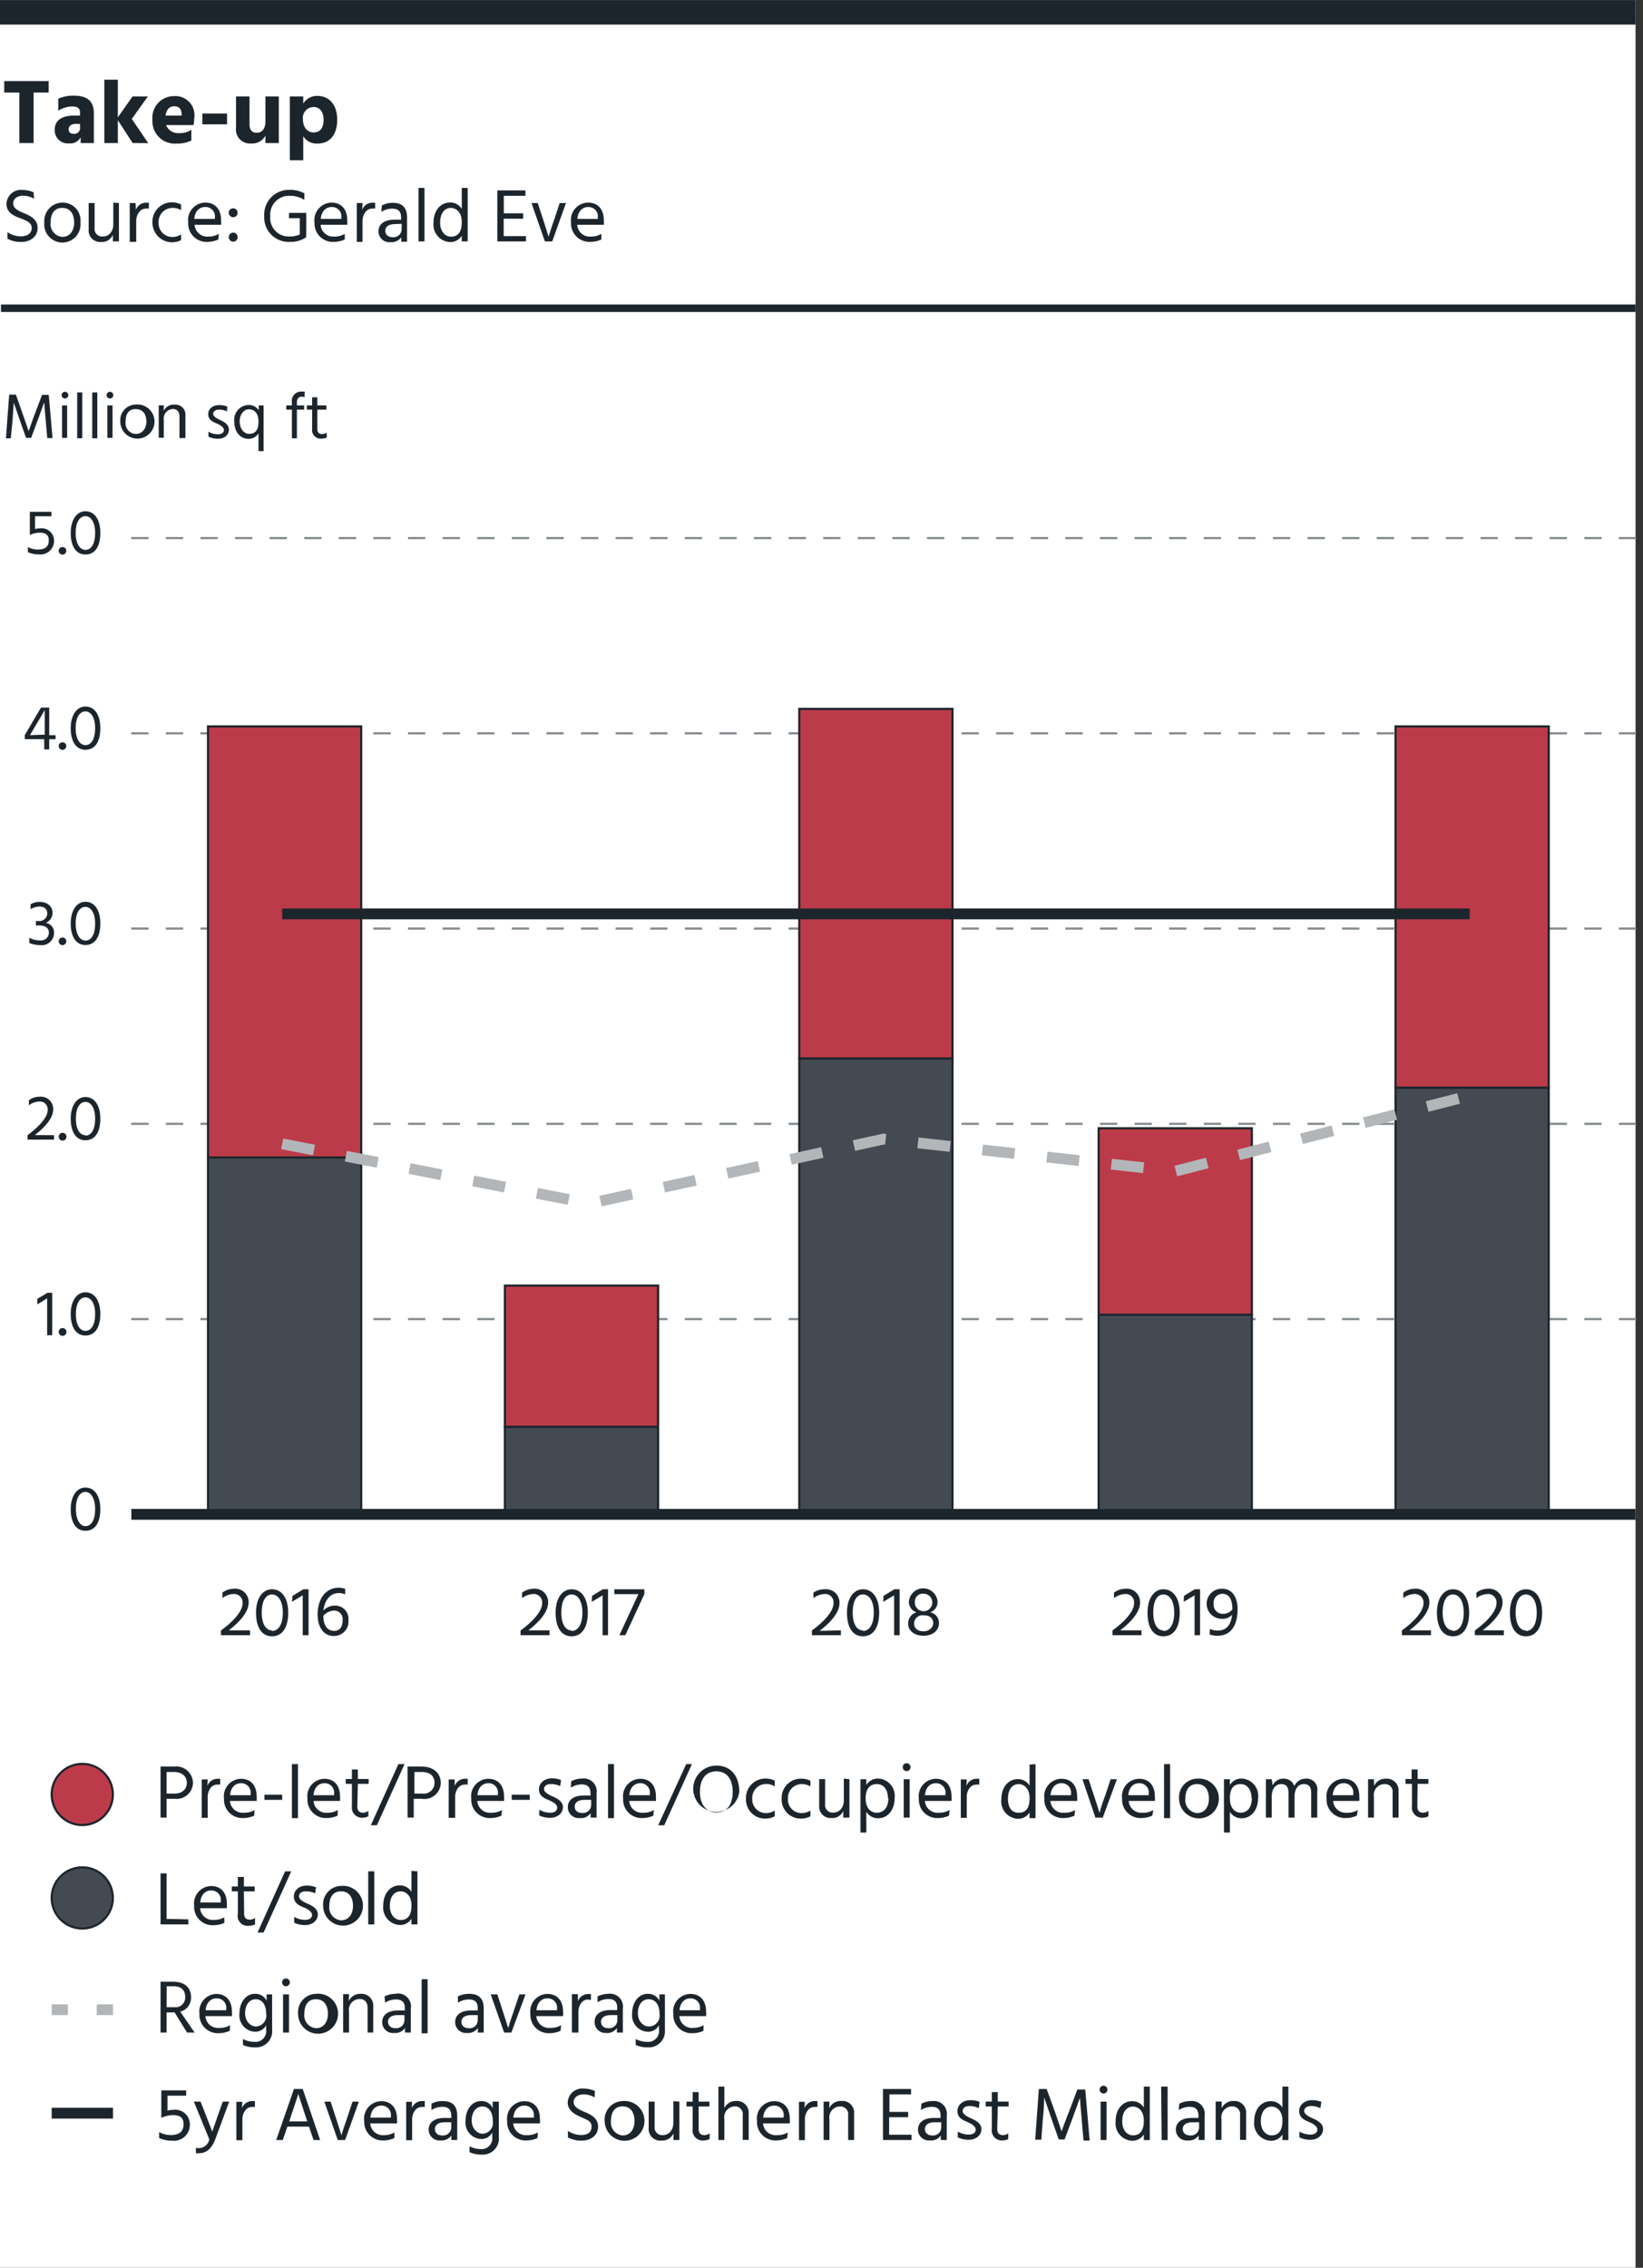 <?xml version="1.0" encoding="UTF-8"?> <svg xmlns="http://www.w3.org/2000/svg" viewBox="0 0 151.97 209.76"><rect x="0" y="0" width="151.97" height="209.76" fill="#333333" stroke="none"/><defs><style>.cls-1{fill:#fff;}.cls-2{fill:#1d252c;}.cls-3{fill:#bc3b4a;}.cls-3,.cls-4,.cls-5,.cls-7,.cls-8{stroke:#1d252c;}.cls-10,.cls-3,.cls-4,.cls-5,.cls-6,.cls-9{stroke-miterlimit:10;}.cls-3,.cls-4{stroke-width:0.2px;}.cls-4{fill:#444a51;}.cls-10,.cls-5,.cls-6,.cls-7,.cls-8,.cls-9{fill:none;}.cls-10,.cls-6{stroke:#b3b6b9;}.cls-7{stroke-width:0.69px;}.cls-8{stroke-width:2.27px;}.cls-9{stroke:#84898d;stroke-width:0.2px;stroke-dasharray:1.6;}.cls-10{stroke-dasharray:3;}</style></defs><g id="Legend"><rect class="cls-1" width="151.28" height="209.76"></rect><path class="cls-2" d="M16.09,163.4a1.55,1.55,0,0,1,1.76,1.52,1.52,1.52,0,0,1-1.71,1.46h-.73v1.74h-.56V163.4Zm.05,2.5c.74,0,1.14-.43,1.14-1s-.42-1-1.19-1h-.68v2Z" transform="translate(0 0)"></path><path class="cls-2" d="M19.18,165.19a1,1,0,0,1,1-.66.65.65,0,0,1,.19,0v.54a1,1,0,0,0-.3,0c-.52,0-.86.56-.86,1.13v1.94h-.55v-3.55h.55Z" transform="translate(0 0)"></path><path class="cls-2" d="M23.51,167.94a2.48,2.48,0,0,1-1,.22,1.7,1.7,0,0,1-1.79-1.8,1.61,1.61,0,0,1,1.57-1.83c.86,0,1.45.56,1.45,1.64a3,3,0,0,1,0,.41H21.27a1.18,1.18,0,0,0,1.28,1.09,1.83,1.83,0,0,0,1-.25Zm-.33-2a.87.87,0,0,0-.9-1c-.51,0-.94.37-1,1.11h1.91Z" transform="translate(0 0)"></path><path class="cls-2" d="M24.46,166H26.1v.48H24.46Z" transform="translate(0 0)"></path><path class="cls-2" d="M27,163.17h.56v5H27Z" transform="translate(0 0)"></path><path class="cls-2" d="M31.23,167.94a2.48,2.48,0,0,1-1,.22,1.7,1.7,0,0,1-1.79-1.8A1.61,1.61,0,0,1,30,164.53c.86,0,1.45.56,1.45,1.64a3,3,0,0,1,0,.41H29a1.18,1.18,0,0,0,1.29,1.09,1.82,1.82,0,0,0,.95-.25Zm-.33-2a.87.87,0,0,0-.9-1c-.51,0-.94.37-1,1.11H30.9Z" transform="translate(0 0)"></path><path class="cls-2" d="M33.05,167.1c0,.37.18.57.54.57a.87.87,0,0,0,.48-.17V168a1.21,1.21,0,0,1-.52.13.94.94,0,0,1-1-1.08V165h-.57v-.45h.57v-.88h.55v.88h1V165h-1Z" transform="translate(0 0)"></path><path class="cls-2" d="M36.85,163.17h.57l-2.56,5.66H34.3Z" transform="translate(0 0)"></path><path class="cls-2" d="M39,163.4c1.12,0,1.77.64,1.77,1.52A1.52,1.52,0,0,1,39,166.38h-.73v1.74h-.57V163.4Zm.06,2.5a1,1,0,0,0,1.13-1c0-.62-.41-1-1.18-1h-.68v2Z" transform="translate(0 0)"></path><path class="cls-2" d="M42.06,165.19a1,1,0,0,1,1-.66.68.68,0,0,1,.2,0v.54a1.08,1.08,0,0,0-.3,0c-.52,0-.86.56-.86,1.13v1.94H41.5v-3.55h.55Z" transform="translate(0 0)"></path><path class="cls-2" d="M46.38,167.94a2.41,2.41,0,0,1-1,.22,1.7,1.7,0,0,1-1.79-1.8,1.61,1.61,0,0,1,1.58-1.83c.86,0,1.45.56,1.45,1.64a3.15,3.15,0,0,1,0,.41H44.15a1.17,1.17,0,0,0,1.28,1.09,1.77,1.77,0,0,0,1-.25Zm-.33-2a.86.86,0,0,0-.89-1c-.51,0-.94.37-1,1.11h1.9Z" transform="translate(0 0)"></path><path class="cls-2" d="M47.33,166H49v.48H47.33Z" transform="translate(0 0)"></path><path class="cls-2" d="M51.81,165.21a1.8,1.8,0,0,0-.88-.19c-.38,0-.61.19-.61.46s.36.49.75.66,1,.46,1,1-.46,1-1.19,1a2.55,2.55,0,0,1-1-.21v-.54a2.13,2.13,0,0,0,1,.28c.45,0,.66-.2.66-.47s-.32-.51-.81-.71-.88-.43-.88-1,.52-1,1.17-1a2.14,2.14,0,0,1,.88.16Z" transform="translate(0 0)"></path><path class="cls-2" d="M52.84,164.76a2.14,2.14,0,0,1,1-.25,1.19,1.19,0,0,1,1.34,1.36v2.25h-.55v-.42a1.06,1.06,0,0,1-1,.46,1,1,0,0,1-1.11-1c0-.69.56-1.08,1.45-1.08h.65v-.18c0-.53-.21-.85-.83-.85a2,2,0,0,0-1,.3Zm1.22,1.72c-.64,0-.9.29-.9.62s.23.59.69.59a.75.75,0,0,0,.83-.75v-.46Z" transform="translate(0 0)"></path><path class="cls-2" d="M56.24,163.17h.55v5h-.55Z" transform="translate(0 0)"></path><path class="cls-2" d="M60.43,167.94a2.41,2.41,0,0,1-1,.22,1.7,1.7,0,0,1-1.79-1.8,1.61,1.61,0,0,1,1.58-1.83c.86,0,1.45.56,1.45,1.64a3.15,3.15,0,0,1,0,.41H58.2a1.17,1.17,0,0,0,1.28,1.09,1.8,1.8,0,0,0,1-.25Zm-.33-2a.86.86,0,0,0-.89-1c-.51,0-.94.37-1,1.11h1.9Z" transform="translate(0 0)"></path><path class="cls-2" d="M63.47,163.17H64l-2.56,5.66h-.56Z" transform="translate(0 0)"></path><path class="cls-2" d="M66.26,163.31c1.33,0,2.12.95,2.12,2.43a2.14,2.14,0,1,1-2.12-2.43Zm0,4.33c1,0,1.51-.72,1.51-1.9s-.54-1.9-1.51-1.9-1.52.72-1.52,1.9S65.34,167.64,66.26,167.64Z" transform="translate(0 0)"></path><path class="cls-2" d="M70.9,167.7a1.51,1.51,0,0,0,.76-.23V168a1.82,1.82,0,0,1-.83.21A1.76,1.76,0,0,1,69,166.36a1.79,1.79,0,0,1,1.85-1.85,1.89,1.89,0,0,1,.81.19v.53a1.5,1.5,0,0,0-.76-.22,1.29,1.29,0,0,0-1.32,1.35A1.26,1.26,0,0,0,70.9,167.7Z" transform="translate(0 0)"></path><path class="cls-2" d="M74.2,167.7a1.55,1.55,0,0,0,.76-.23V168a1.82,1.82,0,0,1-.83.21,1.76,1.76,0,0,1-1.83-1.84,1.78,1.78,0,0,1,1.84-1.85,1.9,1.9,0,0,1,.82.19v.53a1.5,1.5,0,0,0-.76-.22,1.28,1.28,0,0,0-1.32,1.35A1.25,1.25,0,0,0,74.2,167.7Z" transform="translate(0 0)"></path><path class="cls-2" d="M78.57,164.57v3.55H78v-.62a1.1,1.1,0,0,1-1.12.66A1.06,1.06,0,0,1,75.77,167v-2.44h.55v2.3a.7.7,0,0,0,.73.8c.58,0,1-.44,1-1.15v-2Z" transform="translate(0 0)"></path><path class="cls-2" d="M80.13,165.11a1.23,1.23,0,0,1,1.1-.6,1.6,1.6,0,0,1,1.52,1.8c0,1.08-.61,1.87-1.53,1.87a1.26,1.26,0,0,1-1.09-.6v1.92h-.54v-4.93h.54Zm2,1.2c0-.79-.42-1.29-1-1.29s-1.06.3-1.06,1.33.61,1.32,1,1.32C81.72,167.67,82.17,167.22,82.17,166.31Z" transform="translate(0 0)"></path><path class="cls-2" d="M83.86,163.09a.36.36,0,0,1,.36.37.36.36,0,0,1-.72,0A.36.36,0,0,1,83.86,163.09Zm-.27,1.48h.55v3.55h-.55Z" transform="translate(0 0)"></path><path class="cls-2" d="M87.78,167.94a2.44,2.44,0,0,1-1,.22,1.7,1.7,0,0,1-1.79-1.8,1.61,1.61,0,0,1,1.57-1.83c.87,0,1.45.56,1.45,1.64a3,3,0,0,1,0,.41H85.55a1.17,1.17,0,0,0,1.28,1.09,1.82,1.82,0,0,0,1-.25Zm-.33-2a.87.87,0,0,0-.9-1c-.51,0-.93.37-1,1.11h1.9Z" transform="translate(0 0)"></path><path class="cls-2" d="M89.39,165.19a1,1,0,0,1,1-.66.65.65,0,0,1,.19,0v.54a1,1,0,0,0-.3,0c-.52,0-.86.56-.86,1.13v1.94h-.55v-3.55h.55Z" transform="translate(0 0)"></path><path class="cls-2" d="M95.78,163.17v5h-.55v-.53a1.24,1.24,0,0,1-1.09.59,1.61,1.61,0,0,1-1.52-1.8c0-1.12.64-1.87,1.53-1.87a1.25,1.25,0,0,1,1.08.6v-1.94Zm-.55,3.15c0-1-.61-1.3-1-1.3-.56,0-1,.45-1,1.36s.42,1.29,1,1.29S95.23,167.35,95.23,166.32Z" transform="translate(0 0)"></path><path class="cls-2" d="M99.39,167.94a2.41,2.41,0,0,1-1,.22,1.7,1.7,0,0,1-1.79-1.8,1.61,1.61,0,0,1,1.58-1.83c.86,0,1.45.56,1.45,1.64a3.15,3.15,0,0,1,0,.41H97.16a1.17,1.17,0,0,0,1.28,1.09,1.77,1.77,0,0,0,1-.25Zm-.33-2a.86.86,0,0,0-.89-1c-.51,0-.94.37-1,1.11h1.9Z" transform="translate(0 0)"></path><path class="cls-2" d="M100.12,164.57h.57l.49,1.5c.44,1.31.52,1.62.52,1.62a15.4,15.4,0,0,1,.53-1.62l.5-1.5h.58L102,168.12h-.68Z" transform="translate(0 0)"></path><path class="cls-2" d="M106.58,167.94a2.41,2.41,0,0,1-1,.22,1.7,1.7,0,0,1-1.79-1.8,1.61,1.61,0,0,1,1.58-1.83c.86,0,1.45.56,1.45,1.64a3.15,3.15,0,0,1,0,.41h-2.42a1.17,1.17,0,0,0,1.28,1.09,1.8,1.8,0,0,0,1-.25Zm-.33-2a.86.86,0,0,0-.89-1c-.52,0-.94.37-1,1.11h1.9Z" transform="translate(0 0)"></path><path class="cls-2" d="M107.67,163.17h.56v5h-.56Z" transform="translate(0 0)"></path><path class="cls-2" d="M109.06,166.37a1.71,1.71,0,0,1,1.66-1.85,1.84,1.84,0,1,1-1.66,1.85Zm.58,0a1.19,1.19,0,0,0,1.08,1.33c.74,0,1.1-.61,1.1-1.33s-.3-1.35-1.1-1.35S109.64,165.65,109.64,166.36Z" transform="translate(0 0)"></path><path class="cls-2" d="M113.76,165.11a1.21,1.21,0,0,1,1.09-.6,1.6,1.6,0,0,1,1.52,1.8c0,1.08-.61,1.87-1.53,1.87a1.23,1.23,0,0,1-1.08-.6v1.92h-.55v-4.93h.55Zm2,1.2c0-.79-.42-1.29-1-1.29s-1,.3-1,1.33.6,1.32,1,1.32C115.34,167.67,115.79,167.22,115.79,166.31Z" transform="translate(0 0)"></path><path class="cls-2" d="M117.72,165.14a1.06,1.06,0,0,1,1-.62,1,1,0,0,1,1,.69,1.12,1.12,0,0,1,1-.69,1,1,0,0,1,1.12,1.16v2.44h-.56v-2.3c0-.52-.21-.8-.68-.8s-.86.37-.86,1.16v1.94h-.56v-2.3c0-.52-.21-.8-.68-.8s-.87.37-.87,1.16v1.94h-.54v-3.55h.54Z" transform="translate(0 0)"></path><path class="cls-2" d="M125.5,167.94a2.48,2.48,0,0,1-1,.22,1.71,1.71,0,0,1-1.8-1.8,1.62,1.62,0,0,1,1.58-1.83c.86,0,1.45.56,1.45,1.64a2,2,0,0,1,0,.41h-2.42a1.17,1.17,0,0,0,1.28,1.09,1.83,1.83,0,0,0,1-.25Zm-.33-2a.87.87,0,0,0-.9-1c-.51,0-.94.37-1,1.11h1.91Z" transform="translate(0 0)"></path><path class="cls-2" d="M127.1,165.19a1.15,1.15,0,0,1,1.12-.67,1.08,1.08,0,0,1,1.14,1.16v2.44h-.55v-2.3a.7.7,0,0,0-.73-.8,1,1,0,0,0-1,1.16v1.94h-.54v-3.55h.54Z" transform="translate(0 0)"></path><path class="cls-2" d="M131.1,167.1c0,.37.18.57.53.57a.87.87,0,0,0,.49-.17V168a1.21,1.21,0,0,1-.52.13.94.94,0,0,1-1-1.08V165H130v-.45h.57v-.88h.55v.88h1V165h-1Z" transform="translate(0 0)"></path><path class="cls-2" d="M17.42,177.53V178H14.85v-4.72h.56v4.21Z" transform="translate(0 0)"></path><path class="cls-2" d="M20.75,177.86a2.44,2.44,0,0,1-1,.21,1.69,1.69,0,0,1-1.79-1.8,1.61,1.61,0,0,1,1.57-1.82c.86,0,1.45.56,1.45,1.63a3.07,3.07,0,0,1,0,.42H18.51a1.17,1.17,0,0,0,1.29,1.08,1.82,1.82,0,0,0,.95-.24Zm-.33-2a.87.87,0,0,0-.9-1c-.51,0-.93.37-1,1.11h1.91Z" transform="translate(0 0)"></path><path class="cls-2" d="M22.58,177c0,.37.17.56.53.56a.86.86,0,0,0,.48-.16V178a1.2,1.2,0,0,1-.52.12A.93.93,0,0,1,22,177v-2.06h-.56v-.45H22v-.88h.56v.88h1v.45h-1Z" transform="translate(0 0)"></path><path class="cls-2" d="M26.37,173.09h.57l-2.56,5.66h-.56Z" transform="translate(0 0)"></path><path class="cls-2" d="M29.15,175.13a1.85,1.85,0,0,0-.88-.19c-.38,0-.61.19-.61.46s.35.49.74.66,1,.46,1,1-.45,1-1.19,1a2.3,2.3,0,0,1-1-.22v-.54a2,2,0,0,0,1,.28c.44,0,.65-.19.65-.46s-.32-.52-.8-.71-.88-.43-.88-1,.51-1,1.16-1a2.2,2.2,0,0,1,.89.16Z" transform="translate(0 0)"></path><path class="cls-2" d="M29.89,176.29a1.7,1.7,0,0,1,1.65-1.85,1.84,1.84,0,1,1-1.65,1.85Zm.57,0a1.19,1.19,0,0,0,1.08,1.33c.74,0,1.11-.61,1.11-1.33s-.31-1.35-1.11-1.35S30.46,175.57,30.46,176.28Z" transform="translate(0 0)"></path><path class="cls-2" d="M34.06,173.09h.56V178h-.56Z" transform="translate(0 0)"></path><path class="cls-2" d="M38.61,173.09V178h-.55v-.53a1.21,1.21,0,0,1-1.09.58,1.61,1.61,0,0,1-1.52-1.8c0-1.11.64-1.86,1.53-1.86a1.25,1.25,0,0,1,1.08.6v-1.94Zm-.55,3.15c0-1-.61-1.3-1-1.3-.56,0-1,.44-1,1.36,0,.77.43,1.29,1,1.29S38.06,177.27,38.06,176.24Z" transform="translate(0 0)"></path><path class="cls-2" d="M17.3,188l-1.15-1.86h-.74V188h-.56V183.3H16c1.11,0,1.67.56,1.67,1.45a1.32,1.32,0,0,1-1,1.32L18,188Zm-1.89-2.34h.72a.9.9,0,0,0,1-.94c0-.62-.34-1-1.06-1h-.65Z" transform="translate(0 0)"></path><path class="cls-2" d="M21.25,187.84a2.48,2.48,0,0,1-1,.22,1.7,1.7,0,0,1-1.8-1.8A1.62,1.62,0,0,1,20,184.43c.86,0,1.45.57,1.45,1.64a2,2,0,0,1,0,.41H19a1.16,1.16,0,0,0,1.28,1.09,1.83,1.83,0,0,0,1-.25Zm-.33-2a.86.86,0,0,0-.9-1c-.51,0-.94.37-1,1.1h1.91Z" transform="translate(0 0)"></path><path class="cls-2" d="M25.17,184.47v3.27a1.49,1.49,0,0,1-1.6,1.63,2.58,2.58,0,0,1-1.1-.22v-.55a2.24,2.24,0,0,0,1.05.26,1,1,0,0,0,1.1-1.13v-.4a1.16,1.16,0,0,1-1,.6,1.51,1.51,0,0,1-1.47-1.69c0-1,.56-1.82,1.44-1.82a1.14,1.14,0,0,1,1.07.64v-.59Zm-.55,1.79c0-1-.52-1.34-.95-1.34-.62,0-1,.54-1,1.3s.53,1.22,1,1.22A1,1,0,0,0,24.62,186.26Z" transform="translate(0 0)"></path><path class="cls-2" d="M26.45,183a.36.36,0,1,1-.36.36A.36.36,0,0,1,26.45,183Zm-.27,1.47h.55V188h-.55Z" transform="translate(0 0)"></path><path class="cls-2" d="M27.57,186.27a1.7,1.7,0,0,1,1.65-1.85,1.85,1.85,0,1,1-1.65,1.85Zm.58,0a1.19,1.19,0,0,0,1.07,1.33c.75,0,1.11-.62,1.11-1.33s-.31-1.35-1.11-1.35S28.15,185.55,28.15,186.27Z" transform="translate(0 0)"></path><path class="cls-2" d="M32.26,185.09a1.17,1.17,0,0,1,1.12-.67,1.08,1.08,0,0,1,1.14,1.16V188H34v-2.29c0-.54-.3-.81-.72-.81a1,1,0,0,0-1,1.16V188h-.54v-3.55h.54Z" transform="translate(0 0)"></path><path class="cls-2" d="M35.57,184.66a2.26,2.26,0,0,1,1-.24A1.19,1.19,0,0,1,38,185.78V188h-.54v-.42a1.09,1.09,0,0,1-1,.46,1,1,0,0,1-1.11-1c0-.68.56-1.08,1.45-1.08h.65v-.18c0-.53-.21-.84-.83-.84a1.87,1.87,0,0,0-1,.3Zm1.22,1.73c-.64,0-.9.28-.9.61s.23.6.69.6a.76.76,0,0,0,.83-.76v-.45Z" transform="translate(0 0)"></path><path class="cls-2" d="M39,183.07h.55v5H39Z" transform="translate(0 0)"></path><path class="cls-2" d="M42.35,184.66a2.31,2.31,0,0,1,1.06-.24c.94,0,1.33.49,1.33,1.36V188H44.2v-.42a1.09,1.09,0,0,1-1,.46,1,1,0,0,1-1.1-1c0-.68.56-1.08,1.45-1.08h.64v-.18c0-.53-.2-.84-.83-.84a1.87,1.87,0,0,0-1,.3Zm1.22,1.73c-.63,0-.89.28-.89.61s.22.6.68.6a.75.75,0,0,0,.83-.76v-.45Z" transform="translate(0 0)"></path><path class="cls-2" d="M45.39,184.47H46l.49,1.5c.43,1.32.52,1.62.52,1.62s.06-.3.52-1.62l.51-1.5h.57L47.3,188h-.67Z" transform="translate(0 0)"></path><path class="cls-2" d="M51.85,187.84a2.44,2.44,0,0,1-1,.22,1.69,1.69,0,0,1-1.79-1.8,1.61,1.61,0,0,1,1.57-1.83c.86,0,1.45.57,1.45,1.64a3,3,0,0,1,0,.41H49.61a1.17,1.17,0,0,0,1.29,1.09,1.82,1.82,0,0,0,1-.25Zm-.33-2a.86.86,0,0,0-.9-1c-.51,0-.94.37-1,1.1h1.91Z" transform="translate(0 0)"></path><path class="cls-2" d="M53.46,185.1a1,1,0,0,1,1-.66h.2V185a.82.82,0,0,0-.3-.05c-.52,0-.86.57-.86,1.13V188H52.9v-3.55h.55Z" transform="translate(0 0)"></path><path class="cls-2" d="M55.27,184.66a2.26,2.26,0,0,1,1-.24,1.19,1.19,0,0,1,1.34,1.36V188h-.55v-.42a1.07,1.07,0,0,1-1,.46A1,1,0,0,1,55,187c0-.68.56-1.08,1.45-1.08h.64v-.18c0-.53-.2-.84-.82-.84a1.87,1.87,0,0,0-1,.3Zm1.22,1.73c-.64,0-.9.28-.9.61s.23.6.69.6a.75.75,0,0,0,.82-.76v-.45Z" transform="translate(0 0)"></path><path class="cls-2" d="M61.5,184.47v3.27a1.49,1.49,0,0,1-1.6,1.63,2.55,2.55,0,0,1-1.1-.22v-.55a2.24,2.24,0,0,0,1.05.26,1,1,0,0,0,1.1-1.13v-.4a1.16,1.16,0,0,1-1,.6,1.52,1.52,0,0,1-1.48-1.69c0-1,.57-1.82,1.45-1.82a1.14,1.14,0,0,1,1.07.64v-.59ZM61,186.26c0-1-.52-1.34-1-1.34-.62,0-1,.54-1,1.3s.52,1.22,1,1.22A1,1,0,0,0,61,186.26Z" transform="translate(0 0)"></path><path class="cls-2" d="M65.07,187.84a2.41,2.41,0,0,1-1,.22,1.69,1.69,0,0,1-1.79-1.8,1.61,1.61,0,0,1,1.58-1.83c.86,0,1.45.57,1.45,1.64a3.15,3.15,0,0,1,0,.41H62.84a1.16,1.16,0,0,0,1.28,1.09,1.8,1.8,0,0,0,.95-.25Zm-.33-2a.86.86,0,0,0-.89-1c-.51,0-.94.37-1,1.1h1.9Z" transform="translate(0 0)"></path><path class="cls-2" d="M15.49,195.22a2.67,2.67,0,0,1,.55-.07,1.35,1.35,0,0,1,1.52,1.36A1.47,1.47,0,0,1,15.9,198a2.77,2.77,0,0,1-1.18-.24v-.55a2.23,2.23,0,0,0,1.09.27c.76,0,1.17-.32,1.17-1s-.42-.84-1-.84a2.63,2.63,0,0,0-1.06.25v-2.54h2.3v.49H15.49Z" transform="translate(0 0)"></path><path class="cls-2" d="M17.93,194.39h.62l.46,1.17c.56,1.43.62,1.61.62,1.61l.56-1.61.42-1.17h.59l-1.28,3.46c-.38,1-.92,1.31-1.5,1.31a1,1,0,0,1-.3,0v-.5a1,1,0,0,0,1.24-.78Z" transform="translate(0 0)"></path><path class="cls-2" d="M22.38,195a1,1,0,0,1,1-.66h.2v.55a.79.79,0,0,0-.3,0c-.52,0-.86.57-.86,1.13v1.94h-.56v-3.55h.55Z" transform="translate(0 0)"></path><path class="cls-2" d="M28.58,196.7h-2l-.42,1.24h-.61l1.64-4.72H28l1.61,4.72H29Zm-.16-.48-.09-.27c-.66-2-.74-2.27-.74-2.27s-.08.29-.75,2.27l-.09.27Z" transform="translate(0 0)"></path><path class="cls-2" d="M30,194.39h.58l.49,1.5c.43,1.32.51,1.62.51,1.62s.07-.3.53-1.62l.5-1.5h.58l-1.27,3.55h-.68Z" transform="translate(0 0)"></path><path class="cls-2" d="M36.48,197.76a2.41,2.41,0,0,1-1,.22,1.7,1.7,0,0,1-1.79-1.8,1.61,1.61,0,0,1,1.58-1.83c.86,0,1.45.57,1.45,1.64a3.15,3.15,0,0,1,0,.41H34.25a1.16,1.16,0,0,0,1.28,1.09,1.77,1.77,0,0,0,.95-.25Zm-.33-2a.86.86,0,0,0-.89-1c-.51,0-.94.38-1,1.11h1.9Z" transform="translate(0 0)"></path><path class="cls-2" d="M38.09,195a1,1,0,0,1,1-.66h.2v.55a.84.84,0,0,0-.31,0c-.51,0-.86.57-.86,1.13v1.94h-.55v-3.55h.54Z" transform="translate(0 0)"></path><path class="cls-2" d="M39.91,194.58a2.12,2.12,0,0,1,1.05-.24c.94,0,1.33.49,1.33,1.36v2.24h-.54v-.42a1.09,1.09,0,0,1-1,.46,1,1,0,0,1-1.1-1c0-.68.56-1.08,1.45-1.08h.64v-.18c0-.53-.2-.85-.83-.85a1.9,1.9,0,0,0-1,.3Zm1.21,1.72c-.63,0-.89.29-.89.62s.22.6.68.6a.76.76,0,0,0,.83-.76v-.46Z" transform="translate(0 0)"></path><path class="cls-2" d="M46.14,194.39v3.27a1.49,1.49,0,0,1-1.61,1.63,2.77,2.77,0,0,1-1.1-.22v-.55a2.24,2.24,0,0,0,1,.26,1,1,0,0,0,1.1-1.13v-.4a1.14,1.14,0,0,1-1,.6,1.52,1.52,0,0,1-1.47-1.69c0-1,.57-1.82,1.44-1.82a1.14,1.14,0,0,1,1.07.64v-.59Zm-.56,1.79c0-1-.51-1.34-.95-1.34-.62,0-1,.54-1,1.3s.53,1.22,1,1.22A1,1,0,0,0,45.58,196.18Z" transform="translate(0 0)"></path><path class="cls-2" d="M49.71,197.76a2.48,2.48,0,0,1-1,.22,1.7,1.7,0,0,1-1.8-1.8,1.62,1.62,0,0,1,1.58-1.83c.86,0,1.45.57,1.45,1.64a3,3,0,0,1,0,.41H47.47a1.17,1.17,0,0,0,1.28,1.09,1.83,1.83,0,0,0,1-.25Zm-.33-2a.87.87,0,0,0-.9-1c-.51,0-.94.38-1,1.11h1.91Z" transform="translate(0 0)"></path><path class="cls-2" d="M55,194a2.06,2.06,0,0,0-1-.28c-.58,0-.94.3-.94.72s.46.68,1,.9,1.26.55,1.26,1.36-.67,1.3-1.53,1.3a2.58,2.58,0,0,1-1.26-.3v-.61a2.18,2.18,0,0,0,1.25.39c.58,0,.94-.27.94-.77s-.38-.62-.85-.83-1.36-.55-1.36-1.41a1.34,1.34,0,0,1,1.51-1.28,2.32,2.32,0,0,1,1,.22Z" transform="translate(0 0)"></path><path class="cls-2" d="M55.93,196.19a1.71,1.71,0,0,1,1.66-1.85,1.84,1.84,0,1,1-1.66,1.85Zm.58,0a1.2,1.2,0,0,0,1.08,1.33c.74,0,1.1-.62,1.1-1.33s-.3-1.36-1.1-1.36S56.51,195.47,56.51,196.19Z" transform="translate(0 0)"></path><path class="cls-2" d="M62.84,194.39v3.55h-.55v-.61a1.12,1.12,0,0,1-1.12.66A1.06,1.06,0,0,1,60,196.84v-2.45h.55v2.31a.7.7,0,0,0,.73.79c.58,0,1-.44,1-1.14v-2Z" transform="translate(0 0)"></path><path class="cls-2" d="M64.62,196.92c0,.37.18.57.53.57a.87.87,0,0,0,.49-.16v.52a1.21,1.21,0,0,1-.52.13.93.93,0,0,1-1.05-1.07v-2.07H63.5v-.45h.57v-.88h.55v.88h1v.45h-1Z" transform="translate(0 0)"></path><path class="cls-2" d="M67,195a1.15,1.15,0,0,1,1.12-.67,1.08,1.08,0,0,1,1.13,1.17v2.43h-.55v-2.29a.71.71,0,0,0-.72-.81A1,1,0,0,0,67,196v1.94h-.55V193H67Z" transform="translate(0 0)"></path><path class="cls-2" d="M72.81,197.76a2.41,2.41,0,0,1-1,.22,1.7,1.7,0,0,1-1.79-1.8,1.61,1.61,0,0,1,1.58-1.83c.86,0,1.45.57,1.45,1.64a3.15,3.15,0,0,1,0,.41H70.58a1.16,1.16,0,0,0,1.28,1.09,1.77,1.77,0,0,0,1-.25Zm-.33-2a.86.86,0,0,0-.89-1c-.51,0-.94.38-1,1.11h1.9Z" transform="translate(0 0)"></path><path class="cls-2" d="M74.42,195a1,1,0,0,1,1-.66h.19v.55a.76.76,0,0,0-.3,0c-.52,0-.86.57-.86,1.13v1.94h-.55v-3.55h.54Z" transform="translate(0 0)"></path><path class="cls-2" d="M76.7,195a1.17,1.17,0,0,1,1.12-.67A1.08,1.08,0,0,1,79,195.5v2.44h-.55v-2.29a.71.71,0,0,0-.73-.81,1,1,0,0,0-1,1.16v1.94h-.54v-3.55h.54Z" transform="translate(0 0)"></path><path class="cls-2" d="M84.31,197.45v.49H81.67v-4.72h2.6v.5h-2v1.62H84v.49H82.24v1.62Z" transform="translate(0 0)"></path><path class="cls-2" d="M85.23,194.58a2.15,2.15,0,0,1,1-.24,1.19,1.19,0,0,1,1.34,1.36v2.24h-.55v-.42a1.07,1.07,0,0,1-1,.46,1,1,0,0,1-1.11-1c0-.68.56-1.08,1.45-1.08h.64v-.18c0-.53-.2-.85-.82-.85a2,2,0,0,0-1,.3Zm1.22,1.72c-.64,0-.9.29-.9.62s.23.6.69.6a.75.75,0,0,0,.82-.76v-.46Z" transform="translate(0 0)"></path><path class="cls-2" d="M90.53,195a1.85,1.85,0,0,0-.88-.2c-.38,0-.61.2-.61.46s.35.49.74.66,1,.46,1,1-.45,1-1.19,1a2.33,2.33,0,0,1-1-.22v-.54a2.07,2.07,0,0,0,1,.28c.45,0,.66-.2.66-.47s-.33-.51-.81-.71-.88-.42-.88-1,.52-1,1.16-1a2.23,2.23,0,0,1,.89.15Z" transform="translate(0 0)"></path><path class="cls-2" d="M92.24,196.92c0,.37.18.57.54.57a.86.86,0,0,0,.48-.16v.52a1.21,1.21,0,0,1-.52.13.93.93,0,0,1-1-1.07v-2.07h-.57v-.45h.57v-.88h.55v.88h1v.45h-1Z" transform="translate(0 0)"></path><path class="cls-2" d="M96.09,193.22h.72l.63,1.73c.36,1,.75,2.19.75,2.19S98.6,196,99,195l.65-1.73h.73l.41,4.72h-.57l-.16-1.86c-.1-1.06-.17-2.09-.17-2.09s-.37,1-.76,2.09l-.66,1.76h-.54l-.62-1.76L96.58,194c0,.08,0,1-.13,2.05l-.13,1.86h-.57Z" transform="translate(0 0)"></path><path class="cls-2" d="M102.07,192.92a.36.36,0,1,1,0,.72.36.36,0,1,1,0-.72Zm-.27,1.47h.55v3.55h-.55Z" transform="translate(0 0)"></path><path class="cls-2" d="M106.35,193v4.95h-.55v-.52a1.26,1.26,0,0,1-1.1.58,1.61,1.61,0,0,1-1.51-1.8c0-1.11.64-1.86,1.53-1.86a1.24,1.24,0,0,1,1.08.59V193Zm-.55,3.15c0-1-.61-1.3-1-1.3-.56,0-1,.45-1,1.37,0,.77.43,1.29,1,1.29S105.8,197.17,105.8,196.14Z" transform="translate(0 0)"></path><path class="cls-2" d="M107.4,193H108v4.95h-.55Z" transform="translate(0 0)"></path><path class="cls-2" d="M109.08,194.58a2.15,2.15,0,0,1,1-.24,1.19,1.19,0,0,1,1.34,1.36v2.24h-.55v-.42a1.08,1.08,0,0,1-1,.46,1,1,0,0,1-1.11-1c0-.68.56-1.08,1.45-1.08h.64v-.18c0-.53-.2-.85-.82-.85a1.9,1.9,0,0,0-1,.3Zm1.22,1.72c-.64,0-.9.29-.9.62s.22.6.69.6a.75.75,0,0,0,.82-.76v-.46Z" transform="translate(0 0)"></path><path class="cls-2" d="M113,195a1.17,1.17,0,0,1,1.12-.67,1.08,1.08,0,0,1,1.14,1.16v2.44h-.56v-2.29a.71.71,0,0,0-.72-.81,1,1,0,0,0-1,1.16v1.94h-.54v-3.55H113Z" transform="translate(0 0)"></path><path class="cls-2" d="M119.17,193v4.95h-.55v-.52a1.23,1.23,0,0,1-1.09.58,1.61,1.61,0,0,1-1.52-1.8c0-1.11.64-1.86,1.53-1.86a1.24,1.24,0,0,1,1.08.59V193Zm-.55,3.15c0-1-.61-1.3-1-1.3-.56,0-1,.45-1,1.37,0,.77.43,1.29,1,1.29S118.62,197.17,118.62,196.14Z" transform="translate(0 0)"></path><path class="cls-2" d="M122.13,195a1.86,1.86,0,0,0-.89-.2c-.37,0-.61.2-.61.46s.36.49.75.66,1,.46,1,1-.45,1-1.19,1a2.3,2.3,0,0,1-1-.22v-.54a2.06,2.06,0,0,0,1,.28c.45,0,.66-.2.66-.47s-.32-.51-.8-.71-.88-.42-.88-1,.51-1,1.16-1a2.27,2.27,0,0,1,.89.15Z" transform="translate(0 0)"></path><circle class="cls-3" cx="7.61" cy="165.98" r="2.83"></circle><circle class="cls-4" cx="7.61" cy="175.55" r="2.83"></circle><line class="cls-5" x1="4.78" y1="195.46" x2="10.45" y2="195.46"></line><line class="cls-6" x1="4.78" y1="185.89" x2="6.28" y2="185.89"></line><line class="cls-6" x1="8.95" y1="185.89" x2="10.45" y2="185.89"></line></g><g id="horizontal_lines_title_source" data-name="horizontal lines, title &amp; source"><path class="cls-2" d="M3.15,18.38a2.07,2.07,0,0,0-1-.28c-.57,0-.93.3-.93.73s.46.67,1,.89,1.26.55,1.26,1.36-.67,1.3-1.53,1.3a2.55,2.55,0,0,1-1.26-.3v-.61a2.1,2.1,0,0,0,1.24.39c.59,0,1-.27,1-.76s-.39-.63-.85-.84C1.34,20,.6,19.72.6,18.85a1.34,1.34,0,0,1,1.51-1.28,2.49,2.49,0,0,1,1,.22Z" transform="translate(0 0)"></path><path class="cls-2" d="M4.1,20.58a1.7,1.7,0,0,1,1.66-1.84,1.65,1.65,0,0,1,1.68,1.83,1.68,1.68,0,1,1-3.34,0Zm.58,0a1.19,1.19,0,0,0,1.08,1.33c.74,0,1.1-.62,1.1-1.33s-.31-1.35-1.1-1.35S4.68,19.86,4.68,20.58Z" transform="translate(0 0)"></path><path class="cls-2" d="M11,18.78v3.55h-.56v-.61a1.1,1.1,0,0,1-1.11.66,1.06,1.06,0,0,1-1.13-1.15V18.78h.55v2.31a.7.7,0,0,0,.73.79c.58,0,1-.43,1-1.14v-2Z" transform="translate(0 0)"></path><path class="cls-2" d="M12.57,19.41a1,1,0,0,1,1-.66h.2v.55a.82.82,0,0,0-.3,0c-.52,0-.87.57-.87,1.13v1.94H12V18.78h.54Z" transform="translate(0 0)"></path><path class="cls-2" d="M16,21.92a1.42,1.42,0,0,0,.75-.24v.53a1.82,1.82,0,0,1-2.65-1.64,1.78,1.78,0,0,1,1.84-1.85,1.72,1.72,0,0,1,.81.2v.52a1.42,1.42,0,0,0-.75-.21,1.29,1.29,0,0,0-1.33,1.35A1.27,1.27,0,0,0,16,21.92Z" transform="translate(0 0)"></path><path class="cls-2" d="M20.2,22.15a2.48,2.48,0,0,1-1,.22,1.69,1.69,0,0,1-1.79-1.8A1.61,1.61,0,0,1,19,18.74c.86,0,1.45.57,1.45,1.64a3,3,0,0,1,0,.41H18a1.17,1.17,0,0,0,1.29,1.09,1.82,1.82,0,0,0,.95-.25Zm-.33-2a.86.86,0,0,0-.9-1c-.51,0-.94.37-1,1.1h1.91Z" transform="translate(0 0)"></path><path class="cls-2" d="M21.57,19.27a.41.41,0,1,1-.41.4A.4.4,0,0,1,21.57,19.27Zm0,2.25a.41.41,0,0,1,.41.42.41.41,0,0,1-.82,0A.41.41,0,0,1,21.57,21.52Z" transform="translate(0 0)"></path><path class="cls-2" d="M28.32,21.94h0v0a2.44,2.44,0,0,1-1.46.43A2.26,2.26,0,0,1,24.44,20a2.29,2.29,0,0,1,2.33-2.44,2.78,2.78,0,0,1,1.38.32v.61a2.45,2.45,0,0,0-1.33-.38A1.74,1.74,0,0,0,25,20a1.71,1.71,0,0,0,1.85,1.87,2.17,2.17,0,0,0,.88-.18V20.18h-1v-.49h1.6Z" transform="translate(0 0)"></path><path class="cls-2" d="M31.89,22.15a2.4,2.4,0,0,1-1,.22,1.7,1.7,0,0,1-1.8-1.8,1.62,1.62,0,0,1,1.58-1.83c.86,0,1.45.57,1.45,1.64a3.15,3.15,0,0,1,0,.41H29.66a1.16,1.16,0,0,0,1.28,1.09,1.77,1.77,0,0,0,.95-.25Zm-.32-2a.86.86,0,0,0-.9-1c-.51,0-.94.37-1,1.1h1.91Z" transform="translate(0 0)"></path><path class="cls-2" d="M33.5,19.41a1,1,0,0,1,1-.66h.2v.55a.84.84,0,0,0-.31,0c-.51,0-.86.57-.86,1.13v1.94H33V18.78h.54Z" transform="translate(0 0)"></path><path class="cls-2" d="M35.32,19a2.23,2.23,0,0,1,1-.24c.94,0,1.33.49,1.33,1.36v2.24h-.54v-.41a1.11,1.11,0,0,1-1,.45,1,1,0,0,1-1.1-1c0-.68.56-1.08,1.45-1.08h.64v-.18c0-.53-.2-.84-.83-.84a1.81,1.81,0,0,0-1,.3Zm1.21,1.73c-.63,0-.89.28-.89.61s.22.6.68.6a.75.75,0,0,0,.83-.76V20.7Z" transform="translate(0 0)"></path><path class="cls-2" d="M38.71,17.38h.55v4.95h-.55Z" transform="translate(0 0)"></path><path class="cls-2" d="M43.26,17.38v4.95h-.55v-.52a1.24,1.24,0,0,1-1.09.58,1.61,1.61,0,0,1-1.52-1.8c0-1.11.64-1.86,1.53-1.86a1.24,1.24,0,0,1,1.08.59V17.38Zm-.55,3.16c0-1-.61-1.31-1-1.31-.56,0-1,.45-1,1.37,0,.77.43,1.29,1,1.29S42.71,21.56,42.71,20.54Z" transform="translate(0 0)"></path><path class="cls-2" d="M48.65,21.84v.49H46V17.61h2.6v.5h-2v1.62h1.79v.5H46.59v1.61Z" transform="translate(0 0)"></path><path class="cls-2" d="M49.16,18.78h.58l.49,1.5c.43,1.32.51,1.62.51,1.62s.07-.3.53-1.62l.5-1.5h.58l-1.27,3.55H50.4Z" transform="translate(0 0)"></path><path class="cls-2" d="M55.62,22.15a2.4,2.4,0,0,1-1,.22,1.7,1.7,0,0,1-1.8-1.8,1.61,1.61,0,0,1,1.58-1.83c.86,0,1.45.57,1.45,1.64a3.15,3.15,0,0,1,0,.41H53.39a1.16,1.16,0,0,0,1.28,1.09,1.77,1.77,0,0,0,.95-.25Zm-.33-2a.86.86,0,0,0-.89-1c-.51,0-.94.37-1,1.1h1.9Z" transform="translate(0 0)"></path><line class="cls-7" x1="0.09" y1="28.51" x2="151.28" y2="28.51"></line><line class="cls-8" y1="1.14" x2="151.28" y2="1.14"></line><path class="cls-2" d="M4.5,8.56H3.11v4.67H1.79V8.56H.39V7.5H4.5Z" transform="translate(0 0)"></path><path class="cls-2" d="M5.39,9.13a3.37,3.37,0,0,1,1.47-.28c1.21,0,1.82.51,1.82,1.62v2.76H7.46V12.7a1.07,1.07,0,0,1-1.07.56A1.21,1.21,0,0,1,5.06,12c0-.8.57-1.31,1.8-1.31H7.4v-.3c0-.32-.17-.54-.72-.54a2.43,2.43,0,0,0-1.29.39ZM7,11.46c-.42,0-.65.21-.65.49s.16.43.5.43a.53.53,0,0,0,.55-.6v-.32Z" transform="translate(0 0)"></path><path class="cls-2" d="M12.27,13.23,10.9,11.12v2.11H9.65V7.37H10.9v3.48l1.36-1.93h1.42L12.19,11l1.52,2.24Z" transform="translate(0 0)"></path><path class="cls-2" d="M17.7,13a3,3,0,0,1-1.36.28,2.07,2.07,0,0,1-2.24-2.2,2,2,0,0,1,2-2.19,1.76,1.76,0,0,1,1.87,2,5.05,5.05,0,0,1-.07.68H15.36a1.18,1.18,0,0,0,1.2.74A1.86,1.86,0,0,0,17.7,12Zm-.9-2.41c0-.42-.18-.76-.66-.76s-.72.27-.83.86H16.8Z" transform="translate(0 0)"></path><path class="cls-2" d="M18.72,10.5H21v1H18.72Z" transform="translate(0 0)"></path><path class="cls-2" d="M25.79,8.92v4.31H24.55v-.69a1.36,1.36,0,0,1-1.31.73,1.3,1.3,0,0,1-1.41-1.47V8.92h1.25v2.6c0,.5.24.76.66.76s.81-.26.81-1.08V8.92Z" transform="translate(0 0)"></path><path class="cls-2" d="M28.05,9.58a1.48,1.48,0,0,1,1.3-.71c1.1,0,1.84.83,1.84,2.19s-.64,2.22-1.84,2.22a1.43,1.43,0,0,1-1.3-.69v2.23H26.81V8.92h1.24Zm1.88,1.51c0-.82-.41-1.19-.91-1.19a1,1,0,0,0-1,1.13c0,.75.41,1.22,1,1.22S29.93,11.82,29.93,11.09Z" transform="translate(0 0)"></path><line class="cls-9" x1="12.14" y1="49.77" x2="151.97" y2="49.77"></line><line class="cls-9" x1="12.14" y1="85.89" x2="151.97" y2="85.89"></line><line class="cls-9" x1="12.14" y1="122.01" x2="151.97" y2="122.01"></line><line class="cls-9" x1="12.14" y1="67.83" x2="151.97" y2="67.83"></line><line class="cls-9" x1="12.14" y1="103.95" x2="151.97" y2="103.95"></line></g><g id="BARS"><rect class="cls-4" x="46.7" y="131.97" width="14.17" height="8.1"></rect><rect class="cls-4" x="129.08" y="100.59" width="14.17" height="39.48"></rect><rect class="cls-3" x="129.08" y="67.19" width="14.17" height="33.41"></rect><rect class="cls-4" x="101.62" y="121.61" width="14.17" height="18.46"></rect><rect class="cls-3" x="101.62" y="104.36" width="14.17" height="17.24"></rect><rect class="cls-4" x="73.93" y="97.9" width="14.17" height="42.17"></rect><rect class="cls-4" x="19.24" y="107.06" width="14.17" height="33.01"></rect><rect class="cls-3" x="19.24" y="67.19" width="14.17" height="39.87"></rect><rect class="cls-3" x="46.7" y="118.91" width="14.17" height="13.06"></rect><rect class="cls-3" x="73.93" y="65.57" width="14.17" height="32.33"></rect><line class="cls-5" x1="12.15" y1="140.07" x2="151.28" y2="140.07"></line></g><g id="axis_labels" data-name="axis labels"><path class="cls-2" d="M7.9,137.59c.84,0,1.38.76,1.38,2s-.48,2-1.38,2-1.36-.81-1.36-2S7.09,137.59,7.9,137.59Zm0,3.57c.54,0,.9-.55.9-1.57S8.39,138,7.9,138s-.88.5-.88,1.55S7.42,141.16,7.9,141.16Z" transform="translate(0 0)"></path><path class="cls-2" d="M3.24,48.93a2,2,0,0,1,.47-.06A1.15,1.15,0,0,1,5,50a1.26,1.26,0,0,1-1.42,1.28,2.35,2.35,0,0,1-1-.21v-.47a2,2,0,0,0,.93.23c.66,0,1-.27,1-.84s-.36-.72-.84-.72a2.26,2.26,0,0,0-.91.21V47.34h2v.41H3.24Z" transform="translate(0 0)"></path><path class="cls-2" d="M5.78,50.6a.34.34,0,0,1,.35.35.35.35,0,1,1-.7,0A.34.34,0,0,1,5.78,50.6Z" transform="translate(0 0)"></path><path class="cls-2" d="M7.9,47.29c.84,0,1.38.75,1.38,2s-.48,2-1.38,2-1.36-.81-1.36-2S7.09,47.29,7.9,47.29Zm0,3.57c.54,0,.9-.55.9-1.57s-.41-1.55-.9-1.55S7,48.24,7,49.29,7.42,50.86,7.9,50.86Z" transform="translate(0 0)"></path><path class="cls-2" d="M2.83,83.64a1.66,1.66,0,0,1,.81-.22c.81,0,1.22.48,1.22,1a1,1,0,0,1-.63.94A.9.9,0,0,1,5,86.3a1.14,1.14,0,0,1-1.29,1.12,2.68,2.68,0,0,1-1-.2v-.48a2,2,0,0,0,1,.24.72.72,0,0,0,.81-.72c0-.42-.33-.66-.92-.66H3.32v-.41h.25a.72.72,0,0,0,.8-.7c0-.43-.29-.64-.74-.64a1.64,1.64,0,0,0-.8.25Z" transform="translate(0 0)"></path><path class="cls-2" d="M5.78,86.72a.34.34,0,0,1,.35.35.35.35,0,1,1-.7,0A.34.34,0,0,1,5.78,86.72Z" transform="translate(0 0)"></path><path class="cls-2" d="M7.9,83.41c.84,0,1.38.76,1.38,2s-.48,2-1.38,2-1.36-.81-1.36-2S7.09,83.41,7.9,83.41ZM7.9,87c.54,0,.9-.55.9-1.57s-.41-1.55-.9-1.55S7,84.36,7,85.41,7.42,87,7.9,87Z" transform="translate(0 0)"></path><path class="cls-2" d="M3.45,120.14l.93-.56h.45v3.92H4.36v-3.41l-.91.56Z" transform="translate(0 0)"></path><path class="cls-2" d="M5.78,122.84a.36.36,0,1,1-.35.35A.35.35,0,0,1,5.78,122.84Z" transform="translate(0 0)"></path><path class="cls-2" d="M7.9,119.53c.84,0,1.38.76,1.38,2s-.48,2-1.38,2-1.36-.81-1.36-2S7.09,119.53,7.9,119.53Zm0,3.57c.54,0,.9-.55.9-1.57S8.39,120,7.9,120s-.88.5-.88,1.55S7.42,123.1,7.9,123.1Z" transform="translate(0 0)"></path><path class="cls-2" d="M5.14,68.37H4.55v.95H4.09v-.95H2.29V68l1.5-2.55h.76V68h.59Zm-1-.42V65.68L2.77,68Z" transform="translate(0 0)"></path><path class="cls-2" d="M5.78,68.66a.34.34,0,0,1,.35.35.35.35,0,1,1-.7,0A.34.34,0,0,1,5.78,68.66Z" transform="translate(0 0)"></path><path class="cls-2" d="M7.9,65.35c.84,0,1.38.75,1.38,2s-.48,2-1.38,2-1.36-.81-1.36-2S7.09,65.35,7.9,65.35Zm0,3.57c.54,0,.9-.55.9-1.57s-.41-1.55-.9-1.55S7,66.3,7,67.35,7.42,68.92,7.9,68.92Z" transform="translate(0 0)"></path><path class="cls-2" d="M5,105v.41H2.55V105c.9-.68,1.86-1.58,1.86-2.34a.72.72,0,0,0-.8-.77,1.61,1.61,0,0,0-.94.35v-.47a1.65,1.65,0,0,1,1-.33,1.14,1.14,0,0,1,1.25,1.17c0,.77-.69,1.6-1.7,2.38Z" transform="translate(0 0)"></path><path class="cls-2" d="M5.78,104.78a.36.36,0,1,1-.35.35A.35.35,0,0,1,5.78,104.78Z" transform="translate(0 0)"></path><path class="cls-2" d="M7.9,101.47c.84,0,1.38.76,1.38,2s-.48,2-1.38,2-1.36-.81-1.36-2S7.09,101.47,7.9,101.47Zm0,3.57c.54,0,.9-.55.9-1.57s-.41-1.55-.9-1.55-.88.5-.88,1.55S7.42,105,7.9,105Z" transform="translate(0 0)"></path><path class="cls-2" d="M23.13,150.8v.45H20.44v-.44c1-.73,2-1.71,2-2.53a.79.79,0,0,0-.87-.84,1.78,1.78,0,0,0-1,.38v-.51a1.81,1.81,0,0,1,1.06-.36A1.24,1.24,0,0,1,23,148.23c0,.83-.75,1.73-1.84,2.57Z" transform="translate(0 0)"></path><path class="cls-2" d="M25.16,147c.91,0,1.5.82,1.5,2.16s-.52,2.19-1.5,2.19-1.48-.87-1.48-2.19S24.28,147,25.16,147Zm0,3.86c.59,0,1-.59,1-1.7s-.45-1.68-1-1.68-.95.55-.95,1.68S24.65,150.81,25.16,150.81Z" transform="translate(0 0)"></path><path class="cls-2" d="M27.06,147.61l1-.61h.48v4.25H28v-3.69l-1,.6Z" transform="translate(0 0)"></path><path class="cls-2" d="M31.93,147.47a1.59,1.59,0,0,0-.59-.12c-.86,0-1.32.75-1.43,1.61a1.51,1.51,0,0,1,1.06-.45,1.23,1.23,0,0,1,1.26,1.36,1.33,1.33,0,0,1-1.34,1.45c-1,0-1.51-.85-1.51-2,0-1.36.69-2.46,1.95-2.46a1.89,1.89,0,0,1,.6.1Zm-.24,2.39a.79.79,0,0,0-.78-.89,1.4,1.4,0,0,0-1,.48c0,1,.45,1.4,1,1.4S31.69,150.44,31.69,149.86Z" transform="translate(0 0)"></path><path class="cls-2" d="M50.83,150.8v.45H48.15v-.44c1-.73,2-1.71,2-2.53a.78.78,0,0,0-.86-.84,1.84,1.84,0,0,0-1,.38v-.51a1.85,1.85,0,0,1,1.06-.36,1.24,1.24,0,0,1,1.35,1.28c0,.83-.74,1.73-1.83,2.57Z" transform="translate(0 0)"></path><path class="cls-2" d="M52.87,147c.91,0,1.5.82,1.5,2.16s-.52,2.19-1.5,2.19-1.48-.87-1.48-2.19S52,147,52.87,147Zm0,3.86c.58,0,1-.59,1-1.7s-.44-1.68-1-1.68-.95.55-.95,1.68S52.35,150.81,52.87,150.81Z" transform="translate(0 0)"></path><path class="cls-2" d="M54.76,147.61l1-.61h.48v4.25h-.5v-3.69l-1,.6Z" transform="translate(0 0)"></path><path class="cls-2" d="M59.6,147v.45l-1.76,3.8h-.55l1.76-3.8H56.82V147Z" transform="translate(0 0)"></path><path class="cls-2" d="M77.78,150.8v.45H75.1v-.44c1-.73,2-1.71,2-2.53a.78.78,0,0,0-.86-.84,1.78,1.78,0,0,0-1,.38v-.51A1.81,1.81,0,0,1,76.3,147a1.24,1.24,0,0,1,1.35,1.28c0,.83-.75,1.73-1.84,2.57Z" transform="translate(0 0)"></path><path class="cls-2" d="M79.82,147c.91,0,1.5.82,1.5,2.16s-.52,2.19-1.5,2.19-1.48-.87-1.48-2.19S78.94,147,79.82,147Zm0,3.86c.58,0,1-.59,1-1.7s-.44-1.68-1-1.68-.95.55-.95,1.68S79.31,150.81,79.82,150.81Z" transform="translate(0 0)"></path><path class="cls-2" d="M81.72,147.61l1-.61h.49v4.25H82.7v-3.69l-1,.6Z" transform="translate(0 0)"></path><path class="cls-2" d="M86.85,150.14c0,.72-.64,1.16-1.43,1.16S84,150.88,84,150.18a1.07,1.07,0,0,1,.77-1.05,1,1,0,0,1-.7-1,1.33,1.33,0,0,1,2.65,0,1,1,0,0,1-.68,1A1,1,0,0,1,86.85,150.14Zm-.53,0c0-.38-.25-.74-.9-.73a.77.77,0,0,0-.87.78c0,.37.29.7.87.7S86.32,150.49,86.32,150.1Zm-1.7-2a.81.81,0,1,0,.8-.73A.73.73,0,0,0,84.62,148.14Z" transform="translate(0 0)"></path><path class="cls-2" d="M105.58,150.8v.45H102.9v-.44c1-.73,2-1.71,2-2.53a.78.78,0,0,0-.86-.84,1.84,1.84,0,0,0-1,.38v-.51a1.85,1.85,0,0,1,1.06-.36,1.24,1.24,0,0,1,1.35,1.28c0,.83-.74,1.73-1.84,2.57Z" transform="translate(0 0)"></path><path class="cls-2" d="M107.61,147c.91,0,1.51.82,1.51,2.16s-.52,2.19-1.51,2.19-1.47-.87-1.47-2.19S106.74,147,107.61,147Zm0,3.86c.59,0,1-.59,1-1.7s-.44-1.68-1-1.68-.94.55-.94,1.68S107.1,150.81,107.61,150.81Z" transform="translate(0 0)"></path><path class="cls-2" d="M109.51,147.61l1-.61H111v4.25h-.51v-3.69l-1,.6Z" transform="translate(0 0)"></path><path class="cls-2" d="M111.91,150.67a1.72,1.72,0,0,0,.72.15c.83,0,1.23-.54,1.34-1.47a1.18,1.18,0,0,1-1,.38,1.39,1.39,0,0,1,.06-2.78c1,0,1.44.87,1.44,1.88,0,1.48-.59,2.47-1.85,2.47a2.17,2.17,0,0,1-.74-.12Zm2.08-1.84c0-.75-.23-1.41-.92-1.41a.81.81,0,0,0-.81.92.83.83,0,0,0,.87.93,1.05,1.05,0,0,0,.86-.41Z" transform="translate(0 0)"></path><path class="cls-2" d="M132.36,150.8v.45h-2.69v-.44c1-.73,2-1.71,2-2.53a.79.79,0,0,0-.87-.84,1.78,1.78,0,0,0-1,.38v-.51a1.81,1.81,0,0,1,1.06-.36,1.24,1.24,0,0,1,1.35,1.28c0,.83-.75,1.73-1.84,2.57Z" transform="translate(0 0)"></path><path class="cls-2" d="M134.39,147c.91,0,1.5.82,1.5,2.16s-.52,2.19-1.5,2.19-1.48-.87-1.48-2.19S133.51,147,134.39,147Zm0,3.86c.58,0,1-.59,1-1.7s-.44-1.68-1-1.68-.95.55-.95,1.68S133.88,150.81,134.39,150.81Z" transform="translate(0 0)"></path><path class="cls-2" d="M139.1,150.8v.45h-2.68v-.44c1-.73,2-1.71,2-2.53a.78.78,0,0,0-.86-.84,1.84,1.84,0,0,0-1,.38v-.51a1.85,1.85,0,0,1,1.06-.36,1.25,1.25,0,0,1,1.36,1.28c0,.83-.75,1.73-1.84,2.57Z" transform="translate(0 0)"></path><path class="cls-2" d="M141.14,147c.91,0,1.5.82,1.5,2.16s-.52,2.19-1.5,2.19-1.48-.87-1.48-2.19S140.26,147,141.14,147Zm0,3.86c.58,0,1-.59,1-1.7s-.44-1.68-1-1.68-.95.55-.95,1.68S140.62,150.81,141.14,150.81Z" transform="translate(0 0)"></path></g><g id="LINES"><line class="cls-5" x1="26.1" y1="84.53" x2="135.94" y2="84.53"></line><polyline class="cls-10" points="26.1 105.8 54.52 111.32 81.72 105.36 108.71 108.33 136.75 101.13"></polyline></g><g id="y_axis_unit" data-name="y axis unit"><path class="cls-2" d="M.85,36.5h.62L2,38c.31.87.65,1.88.65,1.88s.34-1,.68-1.88l.56-1.48h.62l.35,4H4.37L4.24,39c-.09-.91-.15-1.79-.15-1.79L3.44,39l-.56,1.5H2.41L1.88,39c-.34-1-.61-1.76-.61-1.76s-.05.88-.12,1.76L1,40.54H.55Z" transform="translate(0 0)"></path><path class="cls-2" d="M6,36.24a.31.31,0,1,1-.3.31A.31.31,0,0,1,6,36.24ZM5.74,37.5h.47v3H5.74Z" transform="translate(0 0)"></path><path class="cls-2" d="M7.14,36.3h.47v4.24H7.14Z" transform="translate(0 0)"></path><path class="cls-2" d="M8.53,36.3H9v4.24H8.53Z" transform="translate(0 0)"></path><path class="cls-2" d="M10.17,36.24a.31.31,0,1,1,0,.62.31.31,0,0,1,0-.62ZM9.93,37.5h.48v3H9.93Z" transform="translate(0 0)"></path><path class="cls-2" d="M11.13,39a1.45,1.45,0,0,1,1.41-1.58A1.58,1.58,0,1,1,11.13,39Zm.49,0a1,1,0,0,0,.92,1.14c.64,0,1-.53,1-1.14s-.26-1.16-1-1.16S11.62,38.43,11.62,39Z" transform="translate(0 0)"></path><path class="cls-2" d="M15.15,38a1,1,0,0,1,1-.57.92.92,0,0,1,1,1v2.09H16.6v-2c0-.47-.26-.69-.61-.69a.88.88,0,0,0-.84,1v1.66h-.47v-3h.47Z" transform="translate(0 0)"></path><path class="cls-2" d="M21,38.06a1.5,1.5,0,0,0-.76-.17c-.32,0-.52.17-.52.39s.31.42.64.57.81.39.81.88-.39.85-1,.85a1.9,1.9,0,0,1-.89-.19v-.46a1.74,1.74,0,0,0,.86.24c.39,0,.57-.17.57-.4s-.28-.44-.69-.61-.76-.36-.76-.86.44-.83,1-.83a2.13,2.13,0,0,1,.76.13Z" transform="translate(0 0)"></path><path class="cls-2" d="M24.38,37.5v4.23h-.47V40.09a1.09,1.09,0,0,1-.93.5c-.78,0-1.31-.67-1.31-1.59A1.37,1.37,0,0,1,23,37.46a1.08,1.08,0,0,1,.93.49V37.5ZM23.91,39c0-.89-.48-1.14-.9-1.14s-.84.43-.84,1.11.39,1.16.87,1.16S23.91,39.89,23.91,39Z" transform="translate(0 0)"></path><path class="cls-2" d="M28.17,36.74a.86.86,0,0,0-.27-.05c-.23,0-.44.14-.44.54v.27h.67v.39h-.67v2.65H27V37.89h-.52V37.5H27v-.28a.86.86,0,0,1,.9-1l.29,0Z" transform="translate(0 0)"></path><path class="cls-2" d="M29.35,39.67q0,.48.45.48a.83.83,0,0,0,.42-.13v.45a1.18,1.18,0,0,1-.45.1.8.8,0,0,1-.9-.91V37.89h-.48V37.5h.48v-.75h.48v.75h.84v.39h-.84Z" transform="translate(0 0)"></path></g></svg> 